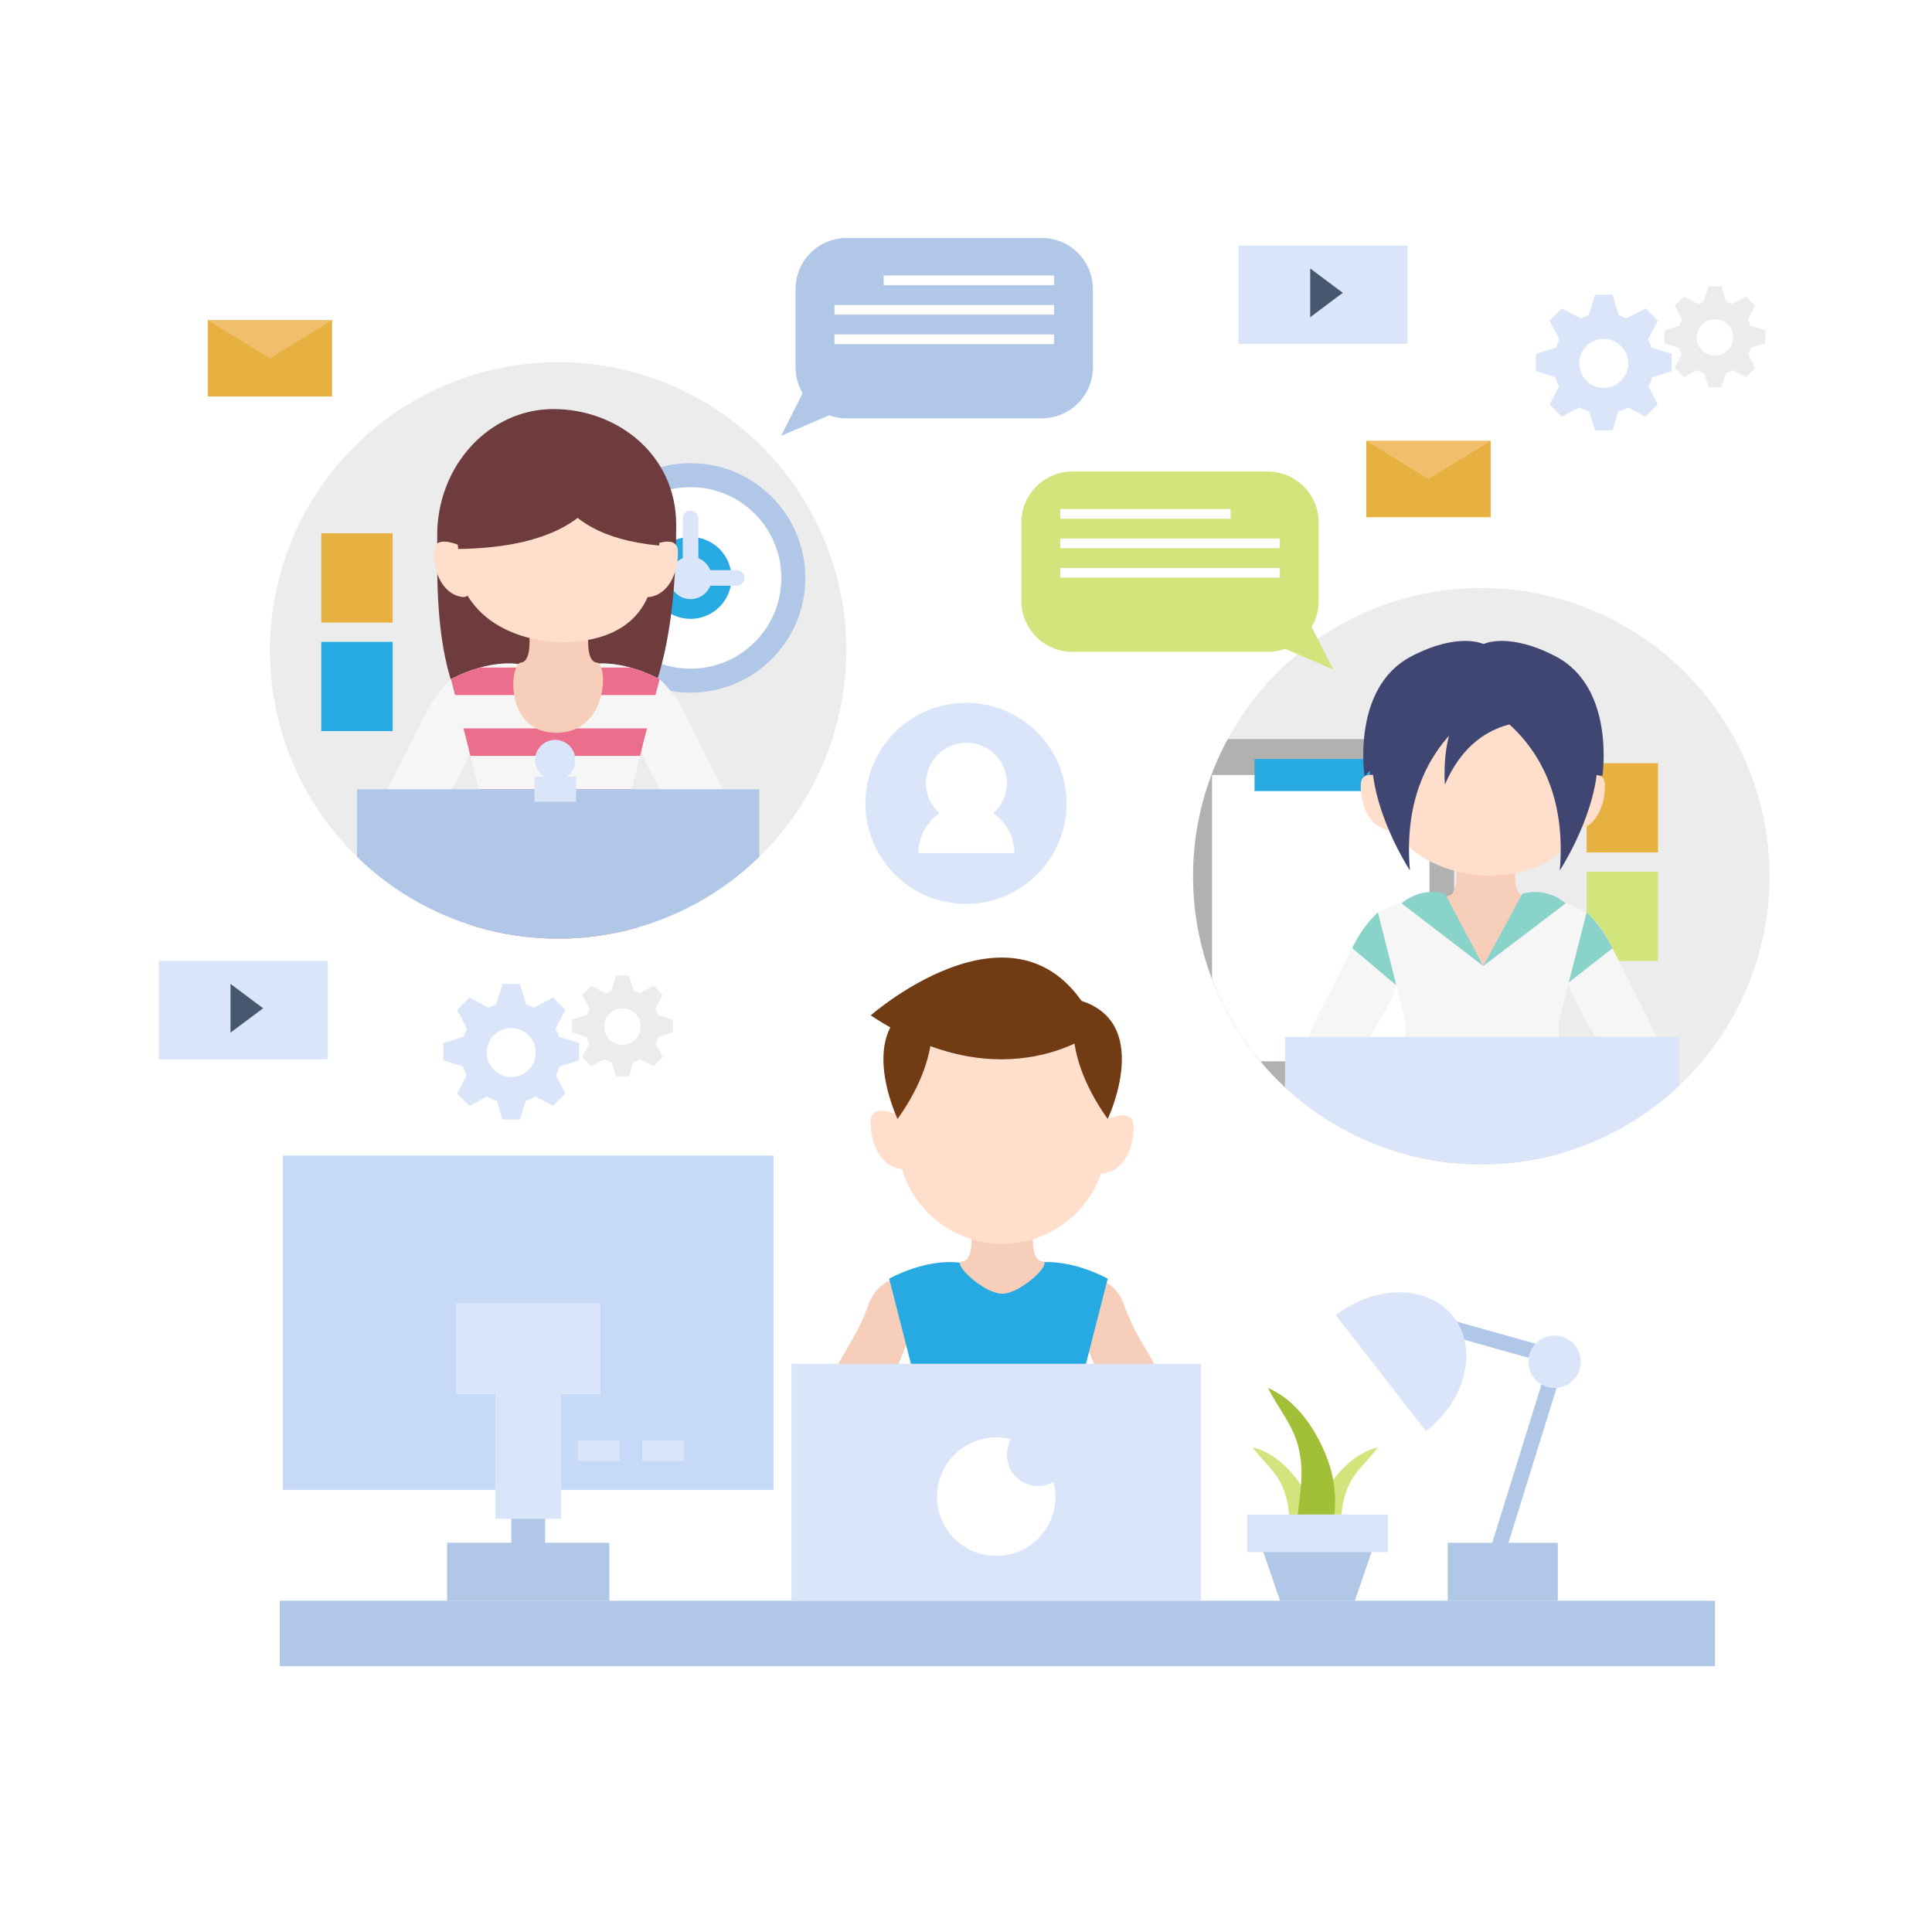 <?xml version="1.0" encoding="utf-8"?>
<!-- Generator: Adobe Illustrator 27.5.0, SVG Export Plug-In . SVG Version: 6.00 Build 0)  -->
<svg version="1.1" xmlns="http://www.w3.org/2000/svg" xmlns:xlink="http://www.w3.org/1999/xlink" x="0px" y="0px"
	 viewBox="0 0 500 500" style="enable-background:new 0 0 500 500;" xml:space="preserve">
<g id="BACKGROUND">
	<rect style="fill:#FFFFFF;" width="500" height="500"/>
</g>
<g id="OBJECT">
	<g>
		<g>
			<path style="fill:#F7CEBA;" d="M235.387,330.336c0,0-7.905-0.621-10.68,7.486c-0.497,1.453-1.129,2.867-1.749,4.268
				c-1.949,4.404-4.814,8.291-6.895,12.627c-1.303,2.707-2.611,5.408-3.928,8.1c-0.655,1.35-1.317,2.693-1.975,4.033
				c0,0-4.484,8.498-0.911,11.33c2.559,2.029,7.592,0.418,9.407-2.191c1.674-1.879,2.651-4.254,4.122-6.279
				C222.782,369.703,242.314,342.764,235.387,330.336z"/>
			<path style="fill:#F7CEBA;" d="M280.268,330.336c0,0,7.905-0.621,10.68,7.486c0.497,1.453,1.129,2.867,1.749,4.268
				c1.949,4.404,4.814,8.291,6.896,12.627c1.303,2.707,2.611,5.408,3.928,8.1c0.655,1.35,1.317,2.693,1.975,4.033
				c0,0,4.484,8.498,0.911,11.33c-2.559,2.029-7.592,0.418-9.407-2.191c-1.674-1.879-2.651-4.254-4.122-6.279
				C292.872,369.703,273.341,342.764,280.268,330.336z"/>
			<path style="fill:#27AAE1;" d="M278.979,361.066l7.695-30.139c0,0-10.258-5.861-19.692-3.9l-6.725,6.813l-10.438-6.813
				c-9.436-1.961-19.694,3.9-19.694,3.9l7.692,30.139c0,0-0.913,19.242-1.095,24.945c-0.184,5.703-3.531,28.152-3.531,28.152h49.579
				c0,0-2.511-22.449-2.693-28.152C279.895,380.309,278.979,361.066,278.979,361.066z"/>
			<path style="fill:#F7CEBA;" d="M269.653,326.418c-3.086-0.26-2.254-7.858-2.254-7.858h-16.045c0,0,0.83,7.598-2.255,7.858
				c-3.089,0.26,5.452,8.398,10.277,8.398C264.2,334.816,272.739,326.678,269.653,326.418z"/>
			<g>
				<g>
					<path style="fill:#FFDECC;" d="M286.47,294.781c0,14.963-12.126,27.098-27.096,27.098c-14.965,0-27.094-12.135-27.094-27.098
						c0-14.965-1.84-35.526,27.094-35.526C288.314,259.255,286.47,279.816,286.47,294.781z"/>
					<g>
						<path style="fill:#FFDECC;" d="M232.369,288.543c0,0-6.78-3.158-7.013,1.438c-0.235,4.594,1.755,11.432,7.461,12.475
							C238.523,303.498,232.369,288.543,232.369,288.543"/>
						<path style="fill:#FFDECC;" d="M286.346,289.732c0,0,6.776-3.16,7.009,1.436c0.23,4.596-1.75,11.43-7.458,12.473
							C280.19,304.685,286.346,289.732,286.346,289.732"/>
					</g>
				</g>
			</g>
			<g>
				<path style="fill:#F7CEBA;" d="M306.067,372.344c-3.398-2.647-7.517-2.406-10.982-0.236c-4.743,2.969-8.647,7.025-12.781,10.75
					c-1.42,1.281-2.975,2.441-4.328,3.787c-0.902,0.912-1.584,1.443-2.726,1.875c-0.004,0-7.794-2.148-8.781,0.055
					c-0.977,2.211,0.03,3.328,0.03,3.328s-5.64,7.225,1.245,10.355c6.885,3.135,9.738-4.236,11.879-6.035
					c3.826-3.219,8.462-5.225,12.868-7.498c1.159-0.592,2.297-1.215,3.425-1.867c2.939-1.705,5.616-3.637,8.165-5.951
					c1.406-1.277,3.658-3.012,3.707-5.272C307.821,374.228,307.089,373.145,306.067,372.344z"/>
			</g>
			<g>
				<path style="fill:#F7CEBA;" d="M209.587,372.344c3.398-2.647,7.517-2.406,10.982-0.236c4.743,2.969,8.647,7.025,12.781,10.75
					c1.42,1.281,2.975,2.441,4.328,3.787c0.902,0.912,1.584,1.443,2.726,1.875c0.004,0,7.794-2.148,8.781,0.055
					c0.977,2.211-0.03,3.328-0.03,3.328s5.64,7.225-1.245,10.355c-6.885,3.135-9.738-4.236-11.879-6.035
					c-3.826-3.219-8.462-5.225-12.868-7.498c-1.159-0.592-2.297-1.215-3.425-1.867c-2.938-1.705-5.616-3.637-8.165-5.951
					c-1.406-1.277-3.658-3.012-3.707-5.272C207.833,374.228,208.565,373.145,209.587,372.344z"/>
			</g>
			<path style="fill:#713C14;" d="M278.78,258.709c0,0-5.342,12.283,7.895,30.881C286.675,289.59,298.864,264.043,278.78,258.709z"
				/>
			<path style="fill:#713C14;" d="M240.185,258.709c0,0,5.342,12.283-7.895,30.881C232.29,289.59,220.101,264.043,240.185,258.709z"
				/>
			<path style="fill:#713C14;" d="M225.338,262.772c34.779,23.152,58.761,3.803,58.761,3.803
				C266.48,226.711,225.338,262.772,225.338,262.772z"/>
		</g>
		<g>
			<g>
				<g>
					<g>
						<rect x="72.407" y="414.275" style="fill:#B1C7E8;" width="371.42" height="16.949"/>
					</g>
				</g>
			</g>
		</g>
		<g>
			<rect x="204.827" y="352.947" style="fill:#DAE5F9;" width="106" height="61.328"/>
			<path style="fill:#FFFFFF;" d="M268.67,384.58c-4.466,0-8.087-3.621-8.087-8.086c0-1.453,0.389-2.814,1.061-3.994
				c-1.223-0.313-2.496-0.498-3.816-0.498c-8.469,0-15.334,6.865-15.334,15.334c0,8.469,6.865,15.334,15.334,15.334
				c8.469,0,15.334-6.865,15.334-15.334c0-1.32-0.185-2.594-0.498-3.816C271.484,384.191,270.123,384.58,268.67,384.58z"/>
		</g>
		<g>
			<g>
				<rect x="73.202" y="299.047" style="fill:#C6DAF7;" width="127" height="86.518"/>
				<rect x="118.011" y="337.301" style="fill:#DAE5F9;" width="37.382" height="23.498"/>
				<rect x="132.327" y="359.301" style="fill:#B1C7E8;" width="8.75" height="44.014"/>
				<rect x="128.202" y="349.051" style="fill:#DAE5F9;" width="17" height="44.014"/>
				<rect x="115.701" y="399.262" style="fill:#B1C7E8;" width="42.001" height="15.053"/>
			</g>
			<rect x="149.536" y="372.779" style="fill:#DAE5F9;" width="10.832" height="5.334"/>
			<rect x="166.202" y="372.779" style="fill:#DAE5F9;" width="10.833" height="5.334"/>
		</g>
		<g>
			<g>
				<g>
					<path style="fill:#D1E57C;" d="M338.011,408.016c-1.37-3.477-3.416-5.531-3.918-9.35c-0.449-4.574-0.147-9.098-2.072-13.592
						c-1.714-4.348-5.365-7.041-7.85-10.504c7.133,1.695,11.737,8.314,13.616,11.514c3.791,6.58,3.763,13.66,1.652,20.557"/>
				</g>
				<g>
					<path style="fill:#D1E57C;" d="M342.782,408.016c1.37-3.477,3.416-5.531,3.918-9.35c0.449-4.574,0.147-9.098,2.072-13.592
						c1.714-4.348,5.365-7.041,7.85-10.504c-7.133,1.695-11.737,8.314-13.616,11.514c-3.791,6.58-3.763,13.66-1.652,20.557"/>
				</g>
				<g>
					<path style="fill:#A2C037;" d="M338.674,407.455c-1-5-3.25-8.25-3-13.5c0.5-6.25,2-12.25,0.5-18.75c-1.25-6.25-5.5-10.75-8-16
						c9.167,4,13.75,14,15.5,18.75c3.5,9.75,1.75,19.25-2.75,28"/>
				</g>
			</g>
			<g>
				<polygon style="fill:#B1C7E8;" points="350.622,414.315 331.289,414.315 325.289,396.822 356.622,396.822 				"/>
				<rect x="322.706" y="391.947" style="fill:#DAE5F9;" width="36.499" height="9.75"/>
			</g>
		</g>
		<g>
			<rect x="374.66" y="399.279" style="fill:#B1C7E8;" width="28.5" height="15.035"/>
			<g>
				<path style="fill:#B1C7E8;" d="M386.328,407.568c-0.197,0-0.397-0.029-0.595-0.09c-1.055-0.328-1.645-1.449-1.316-2.504
					l16.223-52.158l-29.484-8.277c-1.064-0.299-1.683-1.402-1.385-2.467c0.298-1.063,1.395-1.682,2.467-1.385l31.464,8.834
					c0.52,0.146,0.958,0.496,1.216,0.971c0.259,0.475,0.314,1.033,0.153,1.549l-16.833,54.121
					C387.971,407.02,387.181,407.568,386.328,407.568z"/>
			</g>
			<path style="fill:#DAE5F9;" d="M376.169,340.785c-6.438-8.285-20.072-8.465-30.453-0.398l23.314,30.008
				C379.411,362.328,382.607,349.072,376.169,340.785z"/>
			<path style="fill:#DAE5F9;" d="M409.109,352.424c0,3.746-3.036,6.781-6.782,6.781c-3.746,0-6.782-3.035-6.782-6.781
				s3.036-6.783,6.782-6.783C406.073,345.641,409.109,348.678,409.109,352.424z"/>
		</g>
	</g>
	<g>
		<g>
			<path style="fill:#B1C7E8;" d="M282.844,95.043c0,7.299-5.917,13.217-13.216,13.217h-50.523c-7.299,0-13.216-5.918-13.216-13.217
				V74.807c0-7.299,5.917-13.217,13.216-13.217h50.523c7.299,0,13.216,5.918,13.216,13.217V95.043z"/>
			<polyline style="fill:#B1C7E8;" points="211.55,94.217 202.142,112.803 228.689,101.445 			"/>
		</g>
		<g>
			<rect x="228.689" y="71.303" style="fill:#FFFFFF;" width="44.092" height="2.504"/>
			<rect x="215.951" y="78.928" style="fill:#FFFFFF;" width="56.83" height="2.504"/>
			<rect x="215.951" y="86.553" style="fill:#FFFFFF;" width="56.83" height="2.504"/>
		</g>
	</g>
	<g>
		<rect x="353.609" y="114.105" style="fill:#E7B142;" width="32.174" height="19.751"/>
		<polygon style="fill:#EFBF6C;" points="353.609,114.105 369.696,123.98 385.783,114.105 		"/>
	</g>
	<g>
		<rect x="53.775" y="82.867" style="fill:#E7B142;" width="32.174" height="19.75"/>
		<polygon style="fill:#EFBF6C;" points="53.775,82.867 69.862,92.742 85.949,82.867 		"/>
	</g>
	<g>
		<g>
			<path style="fill:#DAE5F9;" d="M364.267,88.949V63.587c-0.169-0.017-0.333-0.045-0.507-0.045h-43.233v25.453h43.233
				C363.934,88.995,364.098,88.967,364.267,88.949z"/>
		</g>
		<polygon style="fill:#465770;" points="339.077,69.476 339.077,82.091 347.517,75.782 		"/>
	</g>
	<g>
		<g>
			<path style="fill:#DAE5F9;" d="M84.845,274.103v-25.361c-0.169-0.018-0.333-0.046-0.507-0.046H41.104v25.454h43.233
				C84.512,274.149,84.676,274.12,84.845,274.103z"/>
		</g>
		<polygon style="fill:#465770;" points="59.655,254.629 59.655,267.245 68.095,260.936 		"/>
	</g>
	<g>
		<path style="fill:#DAE5F9;" d="M432.603,96.068V91.58l-5.201-1.619c-0.242-0.733-0.54-1.441-0.902-2.109l2.548-4.854l-3.174-3.174
			l-4.965,2.605c-0.625-0.315-1.272-0.592-1.949-0.805l-1.669-5.356h-4.488l-1.669,5.356c-0.678,0.213-1.325,0.489-1.949,0.805
			l-4.965-2.605l-3.175,3.174l2.549,4.854c-0.362,0.669-0.66,1.376-0.902,2.109l-5.201,1.619v4.488l5.056,1.576
			c0.237,0.823,0.553,1.613,0.94,2.36l-2.44,4.647l3.174,3.174l4.545-2.387c0.792,0.438,1.635,0.795,2.518,1.061l1.521,4.881h4.488
			l1.521-4.881c0.883-0.266,1.726-0.622,2.517-1.06l4.546,2.386l3.174-3.174l-2.44-4.646c0.387-0.748,0.702-1.537,0.94-2.361
			L432.603,96.068z M421.395,94.041c0,3.506-2.842,6.348-6.348,6.348c-3.506,0-6.348-2.842-6.348-6.348
			c0-3.506,2.842-6.348,6.348-6.348C418.553,87.693,421.395,90.535,421.395,94.041z"/>
		<path style="fill:#ECECEC;" d="M456.884,88.827v-3.338l-3.868-1.204c-0.18-0.546-0.401-1.072-0.671-1.569l1.895-3.609l-2.36-2.36
			l-3.692,1.938c-0.465-0.234-0.945-0.439-1.449-0.599l-1.241-3.983h-3.338l-1.241,3.983c-0.504,0.159-0.985,0.364-1.449,0.599
			l-3.692-1.938l-2.361,2.36l1.896,3.61c-0.27,0.496-0.491,1.023-0.671,1.568l-3.868,1.204v3.338l3.76,1.171
			c0.177,0.613,0.411,1.2,0.699,1.756l-1.814,3.457l2.36,2.359l3.38-1.773c0.589,0.325,1.216,0.59,1.872,0.788l1.131,3.63h3.338
			l1.131-3.63c0.656-0.198,1.283-0.463,1.871-0.788l3.381,1.773l2.36-2.359l-1.813-3.456c0.287-0.556,0.521-1.144,0.698-1.757
			L456.884,88.827z M448.548,87.319c0,2.608-2.113,4.721-4.721,4.721c-2.607,0-4.721-2.113-4.721-4.721
			c0-2.607,2.113-4.721,4.721-4.721C446.435,82.599,448.548,84.712,448.548,87.319z"/>
	</g>
	<g>
		<path style="fill:#DAE5F9;" d="M149.864,274.43v-4.488l-5.201-1.621c-0.242-0.732-0.539-1.439-0.902-2.109l2.549-4.854
			l-3.174-3.174l-4.965,2.606c-0.625-0.315-1.271-0.593-1.949-0.806l-1.67-5.355h-4.488l-1.668,5.355
			c-0.678,0.213-1.326,0.49-1.949,0.806l-4.965-2.606l-3.176,3.174l2.549,4.855c-0.361,0.668-0.66,1.375-0.902,2.107l-5.201,1.621
			v4.488l5.057,1.574c0.236,0.824,0.553,1.613,0.939,2.361l-2.439,4.646l3.174,3.174l4.545-2.385
			c0.791,0.438,1.635,0.793,2.517,1.06l1.52,4.881h4.488l1.521-4.881c0.883-0.267,1.725-0.623,2.516-1.06l4.547,2.385l3.174-3.174
			l-2.439-4.646c0.387-0.748,0.701-1.537,0.939-2.361L149.864,274.43z M138.655,272.402c0,3.506-2.842,6.348-6.348,6.348
			c-3.506,0-6.348-2.842-6.348-6.348c0-3.508,2.842-6.35,6.348-6.35C135.813,266.053,138.655,268.895,138.655,272.402z"/>
		<path style="fill:#ECECEC;" d="M174.145,267.188v-3.338l-3.869-1.205c-0.18-0.545-0.4-1.07-0.67-1.568l1.895-3.609l-2.361-2.361
			l-3.691,1.938c-0.465-0.235-0.945-0.44-1.449-0.599l-1.242-3.983h-3.338l-1.24,3.983c-0.504,0.158-0.986,0.363-1.449,0.599
			l-3.693-1.938l-2.361,2.361l1.896,3.609c-0.27,0.498-0.492,1.023-0.672,1.568l-3.867,1.205v3.338l3.76,1.172
			c0.176,0.611,0.41,1.199,0.699,1.756l-1.814,3.455l2.359,2.361l3.381-1.775c0.588,0.326,1.215,0.592,1.871,0.789l1.131,3.629
			h3.338l1.131-3.629c0.656-0.197,1.283-0.463,1.871-0.789l3.381,1.775l2.361-2.361l-1.815-3.455
			c0.287-0.557,0.521-1.143,0.699-1.756L174.145,267.188z M165.81,265.68c0,2.607-2.113,4.721-4.721,4.721
			c-2.607,0-4.721-2.113-4.721-4.721c0-2.607,2.113-4.721,4.721-4.721C163.696,260.959,165.81,263.072,165.81,265.68z"/>
	</g>
	<g>
		<path style="fill:#DAE5F9;" d="M276.025,207.911c0,14.371-11.648,26.023-26.025,26.023c-14.371,0-26.025-11.652-26.025-26.023
			c0-14.375,11.654-26.025,26.025-26.025C264.377,181.885,276.025,193.536,276.025,207.911z"/>
		<path style="fill:#FFFFFF;" d="M237.684,220.782h24.84c0-4.281-2.168-8.057-5.463-10.287c2.15-1.92,3.514-4.701,3.514-7.811
			c0-5.782-4.691-10.468-10.471-10.468c-5.781,0-10.467,4.686-10.467,10.468c0,3.11,1.357,5.892,3.512,7.811
			C239.848,212.725,237.684,216.501,237.684,220.782z"/>
	</g>
	<g>
		<g>
			
				<ellipse transform="matrix(1 -0.013 0.013 1 -2.19 1.905)" style="fill:#ECECEC;" cx="144.448" cy="168.294" rx="74.586" ry="74.585"/>
			<g>
				<defs>
					
						<ellipse id="SVGID_1_" transform="matrix(1 -0.013 0.013 1 -2.19 1.905)" cx="144.448" cy="168.294" rx="74.586" ry="74.585"/>
				</defs>
				<clipPath id="SVGID_00000104703346017196031390000014364868940900429980_">
					<use xlink:href="#SVGID_1_"  style="overflow:visible;"/>
				</clipPath>
				<g style="clip-path:url(#SVGID_00000104703346017196031390000014364868940900429980_);">
					<g>
						<circle style="fill:#B1C7E8;" cx="178.717" cy="149.566" r="29.699"/>
						<path style="fill:#FFFFFF;" d="M202.207,149.566c0,12.974-10.517,23.491-23.49,23.491s-23.49-10.518-23.49-23.491
							c0-12.973,10.517-23.49,23.49-23.49S202.207,136.594,202.207,149.566z"/>
						<path style="fill:#27AAE1;" d="M189.311,149.566c0,5.852-4.743,10.596-10.595,10.596c-5.852,0-10.595-4.744-10.595-10.596
							c0-5.852,4.743-10.595,10.595-10.595C184.568,138.972,189.311,143.715,189.311,149.566z"/>
						<circle style="fill:#DAE5F9;" cx="178.717" cy="149.566" r="5.488"/>
						<path style="fill:#DAE5F9;" d="M180.732,149.867c0,1.113-0.902,2.016-2.016,2.016l0,0c-1.113,0-2.016-0.902-2.016-2.016
							v-15.703c0-1.113,0.902-2.016,2.016-2.016l0,0c1.113,0,2.016,0.902,2.016,2.016V149.867z"/>
						<path style="fill:#DAE5F9;" d="M178.319,151.582c-1.114,0-2.016-0.902-2.016-2.016l0,0c0-1.113,0.901-2.016,2.016-2.016
							h12.332c1.113,0,2.016,0.902,2.016,2.016l0,0c0,1.113-0.902,2.016-2.016,2.016H178.319z"/>
					</g>
					<rect x="83.145" y="138.018" style="fill:#E7B142;" width="18.469" height="23.098"/>
					<rect x="83.145" y="166.12" style="fill:#27AAE1;" width="18.469" height="23.098"/>
					<g>
						<path style="fill:#6E3C3D;" d="M113.148,138.538c0,18.048-1.679,59.382,31.329,60.341c28.877,0.833,30.52-45.051,30.52-63.096
							s-15.184-29.915-31.787-29.915C126.608,105.868,113.148,120.496,113.148,138.538z"/>
						<g>
							<path style="fill:#F6F6F6;" d="M163.364,204.594l7.355-28.806c0,0-9.805-5.601-18.82-3.728l-6.428,6.512l-9.977-6.512
								c-9.018-1.873-18.822,3.728-18.822,3.728l7.352,28.806c0,0-0.871,18.391-1.045,23.842c-0.176,5.45-3.375,26.906-3.375,26.906
								h47.385c0,0-2.4-21.456-2.574-26.906C164.239,222.984,163.364,204.594,163.364,204.594z"/>
							<path style="fill:#EB6E8C;" d="M121.368,242.879c0.324-2.407,0.643-4.875,0.912-7.125h42.685
								c0.206,2.25,0.449,4.718,0.694,7.125H121.368z M119.919,188.504l1.818,7.125h43.916l1.819-7.125H119.919z M145.472,178.572
								l-8.913-5.818H124.26c-4.404,1.219-7.587,3.034-7.587,3.034l1.045,4.091h51.957l1.045-4.091c0,0-3.183-1.815-7.586-3.034
								h-11.92L145.472,178.572z M123.319,220.004c-0.119,2.736-0.227,5.291-0.295,7.125h41.344
								c-0.068-1.834-0.176-4.389-0.296-7.125H123.319z M163.451,204.254h-39.513l0.086,0.34c0,0-0.139,2.926-0.316,6.785h39.975
								c-0.179-3.859-0.318-6.785-0.318-6.785L163.451,204.254z"/>
							<path style="fill:#F7CEBA;" d="M154.452,171.477c-2.949-0.248-2.154-7.509-2.154-7.509h-15.336c0,0,0.793,7.261-2.154,7.509
								c-2.953,0.249-4.357,18.163,9.164,18.163C157.494,189.641,157.401,171.727,154.452,171.477z"/>
							<path style="fill:#F6F6F6;" d="M191.677,214.741c-0.15-0.476-4.898-11.202-4.898-11.202s-6.814-13.486-9.742-19.224
								c-2.93-5.741-6.316-8.527-6.316-8.527l-4.623,18.109c-0.096,3.872,11.582,21.284,11.582,21.284
								c-4.154,2.887-12.377,9.761-12.377,9.761l5.055,15.245c0,0,15.645-14.438,19.064-17.299
								C192.843,220.027,192.282,216.652,191.677,214.741z"/>
							<path style="fill:#F6F6F6;" d="M109.739,215.182c0,0,11.768-16.96,11.67-20.832l-4.709-18.561c0,0-3.387,2.786-6.318,8.527
								c-2.928,5.737-9.74,19.224-9.74,19.224s-4.748,10.727-4.9,11.202c-0.605,1.911-1.166,5.286,2.256,8.148
								c3.42,2.861,19.066,17.299,19.066,17.299l5.055-15.245C122.118,224.942,113.894,218.068,109.739,215.182z"/>
							<g>
								<g>
									<path style="fill:#FFDECC;" d="M168.429,135.848c0,0,8.791,30.234-23.445,30.387c0,0-19.744,0.156-25.756-15.73
										l-0.619-22.985l27.824-4.244l21.684,0.079L168.429,135.848z"/>
								</g>
							</g>
							<g>
								<g>
									<g>
										<path style="fill:#FFDECC;" d="M118.976,141.174c0,0-6.48-3.018-6.703,1.373c-0.225,4.391,1.678,10.926,7.131,11.922
											C124.856,155.467,118.976,141.174,118.976,141.174"/>
										<path style="fill:#FFDECC;" d="M168.735,141.176c0,0,6.477-3.02,6.699,1.372c0.219,4.392-1.674,10.925-7.129,11.921
											C162.852,155.467,168.735,141.176,168.735,141.176"/>
									</g>
								</g>
							</g>
						</g>
						<path style="fill:#6E3C3D;" d="M157.819,116.402c0,0,3.857,25.086-39.238,25.676l-1.628-17.863l25.362-15.854L157.819,116.402
							z"/>
						<path style="fill:#6E3C3D;" d="M142.132,119.004c0,0-1.994,19.358,28.458,22.188l1.321-16.896l-16.223-8.284L142.132,119.004z
							"/>
					</g>
					<g>
						<rect x="92.38" y="204.254" style="fill:#B1C7E8;" width="104.137" height="51.088"/>
						<rect x="138.315" y="201.004" style="fill:#DAE5F9;" width="10.762" height="6.5"/>
						<path style="fill:#DAE5F9;" d="M148.905,196.682c0,2.877-2.332,5.209-5.209,5.209c-2.877,0-5.209-2.332-5.209-5.209
							c0-2.876,2.332-5.208,5.209-5.208C146.573,191.474,148.905,193.806,148.905,196.682z"/>
					</g>
				</g>
			</g>
		</g>
	</g>
	<g>
		<g>
			
				<ellipse transform="matrix(1 -0.013 0.013 1 -2.949 5.062)" style="fill:#ECECEC;" cx="383.357" cy="226.679" rx="74.586" ry="74.585"/>
			<g>
				<defs>
					
						<ellipse id="SVGID_00000169557914953560681480000003274326712698810550_" transform="matrix(1 -0.013 0.013 1 -2.949 5.062)" cx="383.357" cy="226.679" rx="74.586" ry="74.585"/>
				</defs>
				<clipPath id="SVGID_00000008836259456401861540000015082857295490927287_">
					<use xlink:href="#SVGID_00000169557914953560681480000003274326712698810550_"  style="overflow:visible;"/>
				</clipPath>
				<g style="clip-path:url(#SVGID_00000008836259456401861540000015082857295490927287_);">
					<rect x="410.619" y="197.518" style="fill:#E7B142;" width="18.469" height="23.098"/>
					<rect x="410.619" y="225.619" style="fill:#D1E57C;" width="18.469" height="23.098"/>
					<g>
						<rect x="307.31" y="191.27" style="fill:#B1B1B0;" width="69.013" height="90.92"/>
						<rect x="313.683" y="200.578" style="fill:#FFFFFF;" width="56.269" height="74.09"/>
						<rect x="324.674" y="196.429" style="fill:#27AAE1;" width="34.287" height="8.3"/>
					</g>
					<g>
						<g>
							<path style="fill:#F7CEBA;" d="M404.496,235.588c0,0,7.555-0.596,10.207,7.154c0.475,1.389,1.079,2.74,1.672,4.078
								c1.862,4.209,4.601,7.924,6.59,12.068c1.245,2.586,2.496,5.17,3.754,7.742c0.626,1.288,1.259,2.572,1.888,3.854
								c0,0,4.285,8.123,0.87,10.83c-2.445,1.939-7.256,0.398-8.99-2.096c-1.601-1.795-2.534-4.065-3.94-6.001
								C416.543,273.212,397.876,247.465,404.496,235.588z"/>
							<path style="fill:#F6F6F6;" d="M403.265,264.957l7.355-28.805c0,0-9.804-5.602-18.82-3.729l-6.428,6.512l-9.976-6.512
								c-9.018-1.873-18.822,3.729-18.822,3.729l7.352,28.805c0,0-0.872,18.391-1.046,23.842
								c-0.176,5.451-3.375,26.906-3.375,26.906h47.385c0,0-2.399-21.455-2.574-26.906
								C404.14,283.348,403.265,264.957,403.265,264.957z"/>
							<path style="fill:#F7CEBA;" d="M394.352,231.842c-2.949-0.248-2.154-7.51-2.154-7.51h-15.335c0,0,0.793,7.262-2.155,7.51
								c-2.952,0.248,9.165,18.162,9.165,18.162S397.301,232.09,394.352,231.842z"/>
							<g>
								<path style="fill:#F7CEBA;" d="M429.154,275.736c-3.248-2.531-7.185-2.301-10.497-0.227
									c-4.533,2.838-8.265,6.715-12.216,10.273c-1.356,1.225-2.843,2.334-4.136,3.621c-0.863,0.871-1.515,1.379-2.605,1.791
									c-0.004,0-7.449-2.053-8.393,0.053c-0.934,2.113,0.029,3.182,0.029,3.182s-5.391,6.904,1.189,9.897
									c6.58,2.996,9.308-4.049,11.354-5.768c3.657-3.076,8.087-4.994,12.299-7.166c1.107-0.566,2.195-1.162,3.273-1.785
									c2.808-1.631,5.367-3.477,7.804-5.688c1.344-1.221,3.496-2.879,3.543-5.039C430.83,277.537,430.13,276.502,429.154,275.736z
									"/>
								<path style="fill:#F6F6F6;" d="M431.577,275.105c-0.151-0.477-4.899-11.203-4.899-11.203s-6.813-13.485-9.741-19.223
									c-2.931-5.742-6.317-8.527-6.317-8.527l-4.623,18.109c-0.096,3.872,11.582,21.283,11.582,21.283
									c-4.153,2.887-12.377,9.762-12.377,9.762l5.055,15.244c0,0,15.646-14.436,19.065-17.297
									C432.743,280.393,432.183,277.018,431.577,275.105z"/>
							</g>
							<g>
								<path style="fill:#F7CEBA;" d="M338.065,275.736c3.247-2.531,7.183-2.301,10.497-0.227
									c4.532,2.838,8.265,6.715,12.214,10.273c1.358,1.225,2.844,2.334,4.138,3.621c0.862,0.871,1.515,1.379,2.605,1.791
									c0.003,0,7.448-2.053,8.394,0.053c0.934,2.113-0.03,3.182-0.03,3.182s5.391,6.904-1.189,9.897
									c-6.579,2.996-9.307-4.049-11.353-5.768c-3.659-3.076-8.089-4.994-12.3-7.166c-1.108-0.566-2.195-1.162-3.272-1.785
									c-2.809-1.631-5.368-3.477-7.805-5.688c-1.344-1.221-3.496-2.879-3.543-5.039
									C336.389,277.537,337.089,276.502,338.065,275.736z"/>
								<path style="fill:#F6F6F6;" d="M349.64,275.545c0,0,11.768-16.959,11.67-20.832l-4.71-18.561c0,0-3.387,2.785-6.317,8.527
									c-2.929,5.737-9.74,19.223-9.74,19.223s-4.749,10.727-4.9,11.203c-0.606,1.912-1.167,5.287,2.255,8.148
									c3.42,2.861,19.066,17.297,19.066,17.297l5.056-15.244C362.019,285.307,353.794,278.432,349.64,275.545z"/>
							</g>
						</g>
						<g>
							<path style="fill:#404672;" d="M354.497,198.558c0.003,17.622,12.495,24.535,30.458,24.538
								c17.963,0.003,29.667-9.601,29.664-27.217c-0.003-17.621-14.767-29.214-30.906-29.217
								C367.574,166.659,354.494,180.941,354.497,198.558z"/>
							<g>
								<g>
									<path style="fill:#FFDECC;" d="M408.328,196.211c0,0,8.791,30.235-23.445,30.388c0,0-19.743,0.156-25.755-15.731
										l-0.619-22.984l27.823-4.244l21.685,0.079L408.328,196.211z"/>
								</g>
							</g>
						</g>
						<g>
							<g>
								<g>
									<path style="fill:#FFDECC;" d="M358.876,201.537c0,0-6.48-3.018-6.703,1.373c-0.225,4.392,1.678,10.926,7.131,11.923
										C364.757,215.83,358.876,201.537,358.876,201.537"/>
									<path style="fill:#FFDECC;" d="M408.635,201.539c0,0,6.477-3.02,6.699,1.373c0.22,4.391-1.673,10.924-7.128,11.92
										C402.752,215.83,408.635,201.539,408.635,201.539"/>
								</g>
							</g>
						</g>
						<path style="fill:#404672;" d="M379.295,180.356c0,0,27.465,9.214,24.378,44.921c0,0,27.722-42.373-10.041-50.336"/>
						<path style="fill:#404672;" d="M389.261,180.356c0,0-27.465,9.214-24.377,44.921c0,0-27.723-42.373,10.041-50.336"/>
						<path style="fill:#404672;" d="M398.3,186.932c0,0-16.325-2.729-24.354,16.109c0,0-2.605-28.813,18.579-22.689"/>
						<path style="fill:#404672;" d="M383.966,166.705c0,0-6.338-3.272-18.688,3.139c-15.65,8.123-12.13,31.102-12.13,31.102"/>
						<path style="fill:#404672;" d="M383.872,166.705c0,0,6.339-3.272,18.688,3.139c15.65,8.123,12.13,31.102,12.13,31.102"/>
						<path style="fill:#F7CEBA;" d="M393.966,231.764"/>
						<path style="fill:#89D3CA;" d="M393.966,231.287l-10.094,18.717l21.329-16.213
							C405.201,233.791,400.697,229.455,393.966,231.287z"/>
						<path style="fill:#89D3CA;" d="M373.966,231.287l9.906,18.717l-21.142-16.213C362.73,233.791,367.234,229.455,373.966,231.287
							z"/>
						<path style="fill:#89D3CA;" d="M416.936,244.68c-2.931-5.742-6.317-8.527-6.317-8.527l-4.623,18.109l11.311-8.854
							C417.179,245.154,417.053,244.908,416.936,244.68z"/>
						<path style="fill:#89D3CA;" d="M349.936,245.356l11.359,9.591c0.006-0.078,0.016-0.163,0.014-0.234l-4.71-18.561
							c0,0-3.387,2.785-6.317,8.527C350.173,244.894,350.057,245.121,349.936,245.356z"/>
					</g>
					<rect x="332.556" y="268.352" style="fill:#DAE5F9;" width="102.081" height="47.354"/>
				</g>
			</g>
		</g>
	</g>
	<g>
		<g>
			<path style="fill:#D1E57C;" d="M264.324,155.483c0,7.299,5.917,13.216,13.216,13.216h50.523c7.299,0,13.216-5.917,13.216-13.216
				v-20.237c0-7.299-5.917-13.216-13.216-13.216H277.54c-7.299,0-13.216,5.917-13.216,13.216V155.483z"/>
			<polyline style="fill:#D1E57C;" points="335.618,154.657 345.026,173.242 318.478,161.884 			"/>
		</g>
		<g>
			<rect x="274.387" y="131.742" style="fill:#FFFFFF;" width="44.092" height="2.504"/>
			<rect x="274.387" y="139.367" style="fill:#FFFFFF;" width="56.83" height="2.504"/>
			<rect x="274.387" y="146.992" style="fill:#FFFFFF;" width="56.83" height="2.504"/>
		</g>
	</g>
</g>
</svg>
